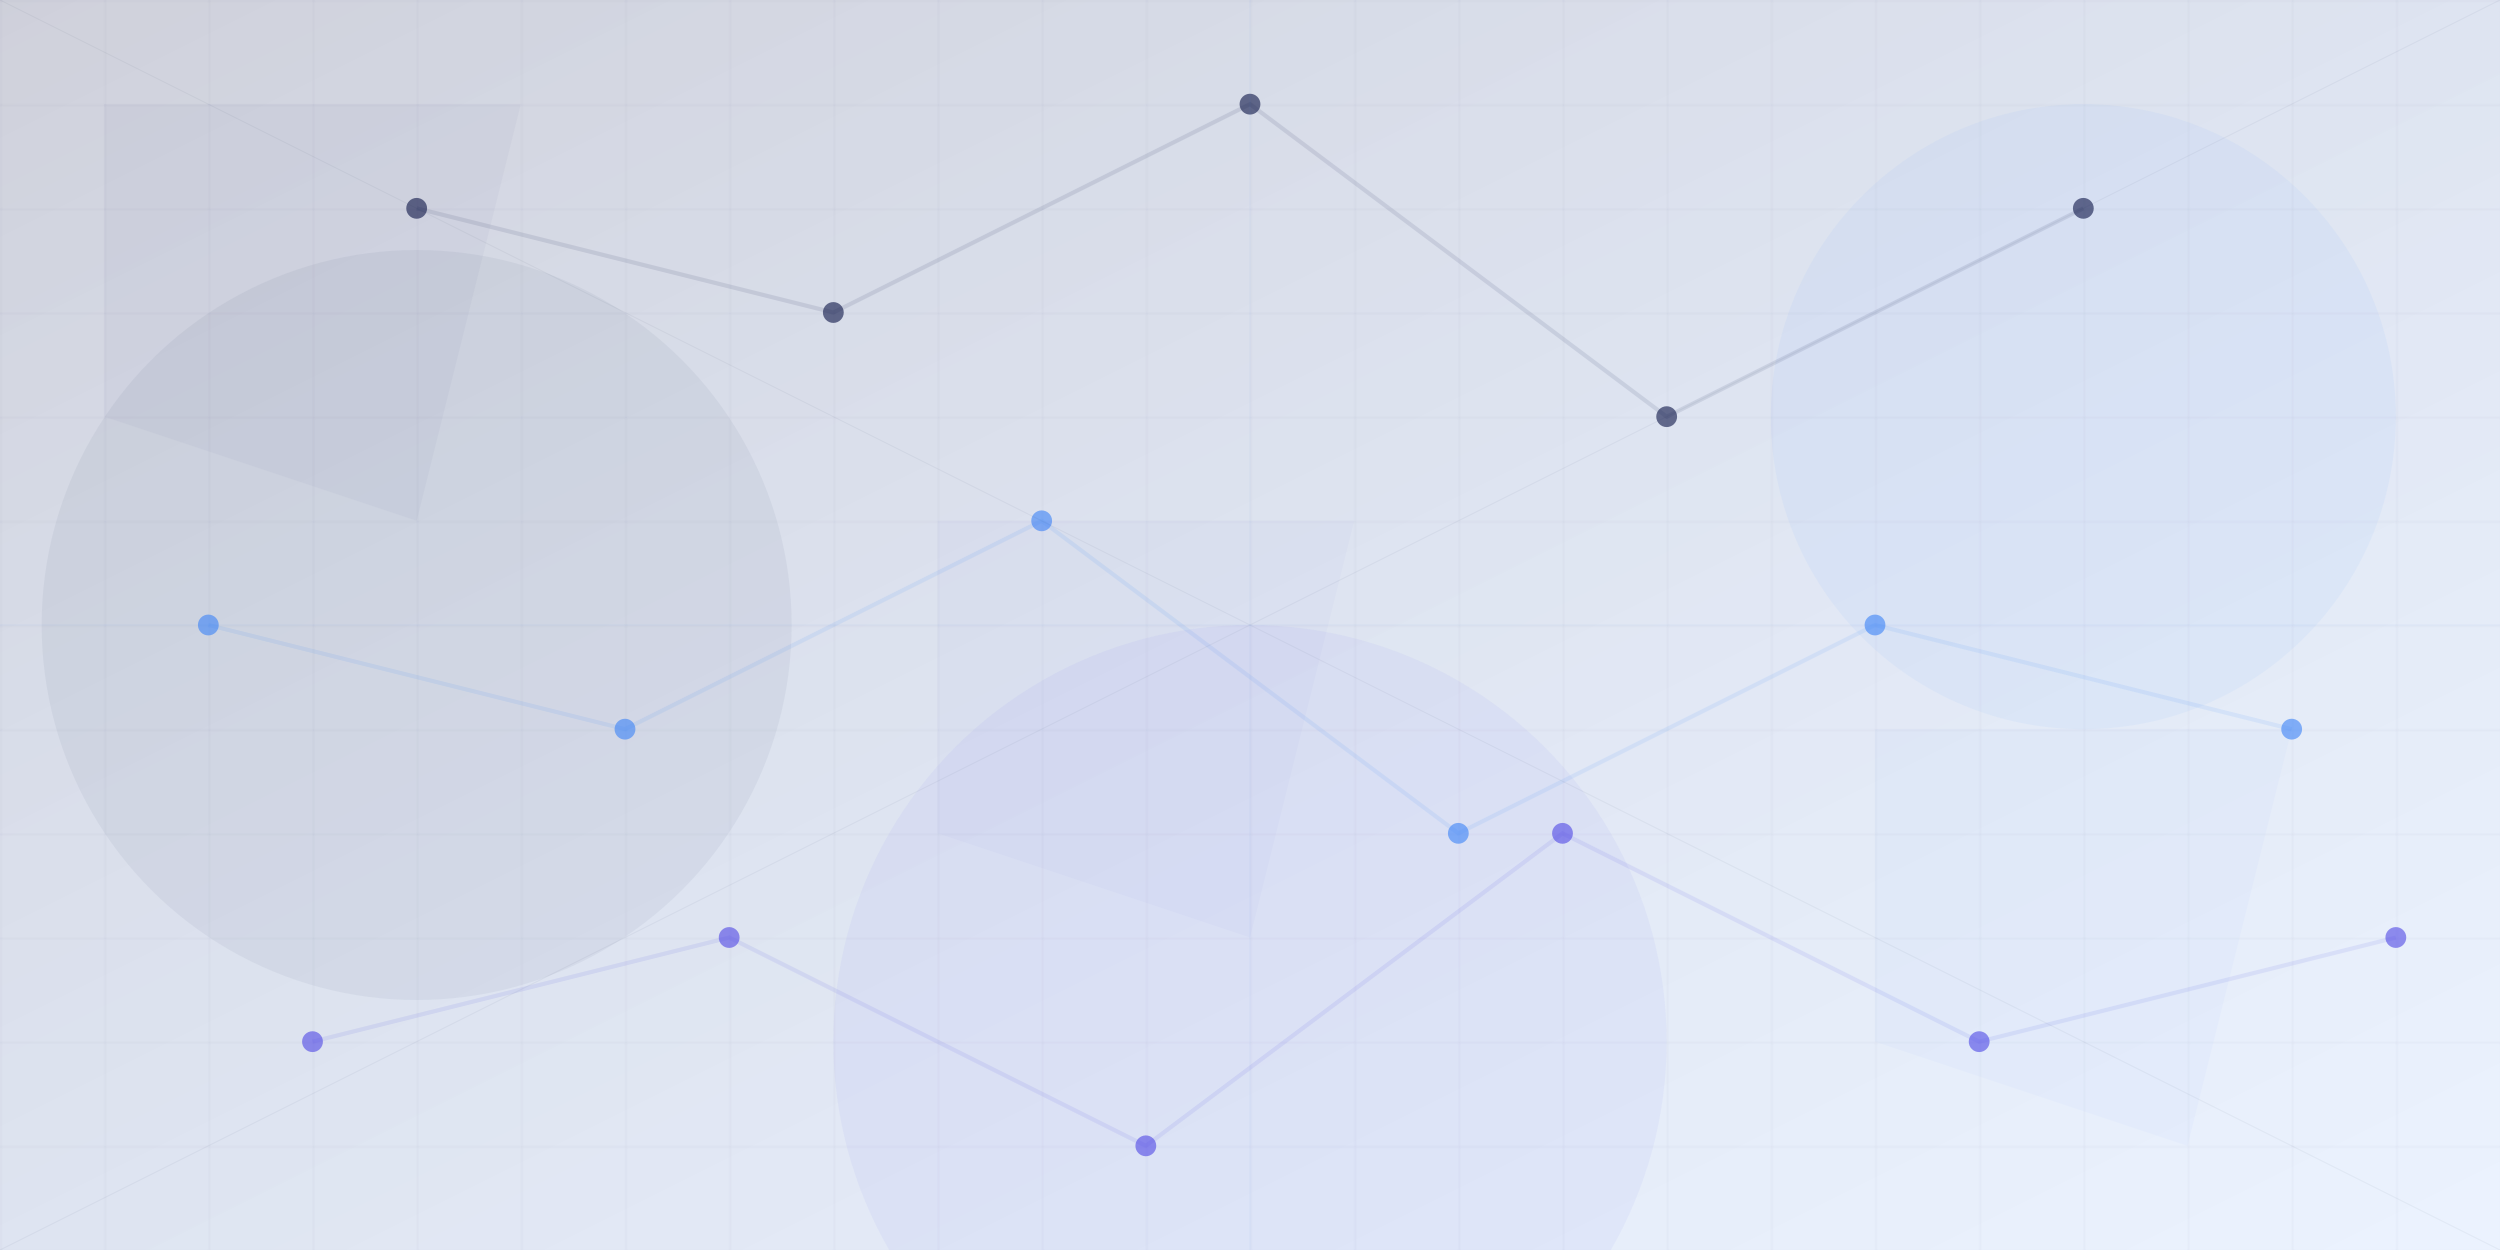 <svg xmlns="http://www.w3.org/2000/svg" viewBox="0 0 1200 600" width="1200" height="600">
  <!-- Abstract background pattern -->
  <defs>
    <linearGradient id="grad1" x1="0%" y1="0%" x2="100%" y2="100%">
      <stop offset="0%" stop-color="#0c1447" stop-opacity="0.2"/>
      <stop offset="100%" stop-color="#3b82f6" stop-opacity="0.1"/>
    </linearGradient>
    <pattern id="grid" width="50" height="50" patternUnits="userSpaceOnUse">
      <path d="M 50 0 L 0 0 0 50" fill="none" stroke="#0c1447" stroke-width="0.5" stroke-opacity="0.1"/>
    </pattern>
  </defs>
  
  <!-- Background -->
  <rect width="1200" height="600" fill="url(#grad1)"/>
  <rect width="1200" height="600" fill="url(#grid)"/>
  
  <!-- Abstract shapes -->
  <circle cx="200" cy="300" r="180" fill="#0c1447" fill-opacity="0.05"/>
  <circle cx="1000" cy="200" r="150" fill="#3b82f6" fill-opacity="0.05"/>
  <circle cx="600" cy="500" r="200" fill="#4f46e5" fill-opacity="0.05"/>
  
  <!-- Connecting lines -->
  <path d="M 200 100 L 400 150 L 600 50 L 800 200 L 1000 100" fill="none" stroke="#0c1447" stroke-width="2" stroke-opacity="0.1"/>
  <path d="M 100 300 L 300 350 L 500 250 L 700 400 L 900 300 L 1100 350" fill="none" stroke="#3b82f6" stroke-width="2" stroke-opacity="0.1"/>
  <path d="M 150 500 L 350 450 L 550 550 L 750 400 L 950 500 L 1150 450" fill="none" stroke="#4f46e5" stroke-width="2" stroke-opacity="0.1"/>
  
  <!-- Digital nodes -->
  <circle cx="200" cy="100" r="5" fill="#0c1447" fill-opacity="0.6"/>
  <circle cx="400" cy="150" r="5" fill="#0c1447" fill-opacity="0.6"/>
  <circle cx="600" cy="50" r="5" fill="#0c1447" fill-opacity="0.6"/>
  <circle cx="800" cy="200" r="5" fill="#0c1447" fill-opacity="0.6"/>
  <circle cx="1000" cy="100" r="5" fill="#0c1447" fill-opacity="0.6"/>
  
  <circle cx="100" cy="300" r="5" fill="#3b82f6" fill-opacity="0.6"/>
  <circle cx="300" cy="350" r="5" fill="#3b82f6" fill-opacity="0.6"/>
  <circle cx="500" cy="250" r="5" fill="#3b82f6" fill-opacity="0.6"/>
  <circle cx="700" cy="400" r="5" fill="#3b82f6" fill-opacity="0.6"/>
  <circle cx="900" cy="300" r="5" fill="#3b82f6" fill-opacity="0.6"/>
  <circle cx="1100" cy="350" r="5" fill="#3b82f6" fill-opacity="0.6"/>
  
  <circle cx="150" cy="500" r="5" fill="#4f46e5" fill-opacity="0.6"/>
  <circle cx="350" cy="450" r="5" fill="#4f46e5" fill-opacity="0.6"/>
  <circle cx="550" cy="550" r="5" fill="#4f46e5" fill-opacity="0.6"/>
  <circle cx="750" cy="400" r="5" fill="#4f46e5" fill-opacity="0.6"/>
  <circle cx="950" cy="500" r="5" fill="#4f46e5" fill-opacity="0.6"/>
  <circle cx="1150" cy="450" r="5" fill="#4f46e5" fill-opacity="0.6"/>
  
  <!-- Large abstract elements -->
  <path d="M 50 50 L 250 50 L 200 250 L 50 200 Z" fill="#0c1447" fill-opacity="0.03"/>
  <path d="M 900 350 L 1100 350 L 1050 550 L 900 500 Z" fill="#3b82f6" fill-opacity="0.03"/>
  <path d="M 450 250 L 650 250 L 600 450 L 450 400 Z" fill="#4f46e5" fill-opacity="0.03"/>
  
  <!-- Larger connecting network -->
  <path d="M 0 0 L 1200 600" stroke="#0c1447" stroke-width="0.5" stroke-opacity="0.05"/>
  <path d="M 1200 0 L 0 600" stroke="#0c1447" stroke-width="0.5" stroke-opacity="0.05"/>
  <path d="M 600 0 L 600 600" stroke="#3b82f6" stroke-width="0.5" stroke-opacity="0.05"/>
  <path d="M 0 300 L 1200 300" stroke="#3b82f6" stroke-width="0.5" stroke-opacity="0.05"/>
</svg>
